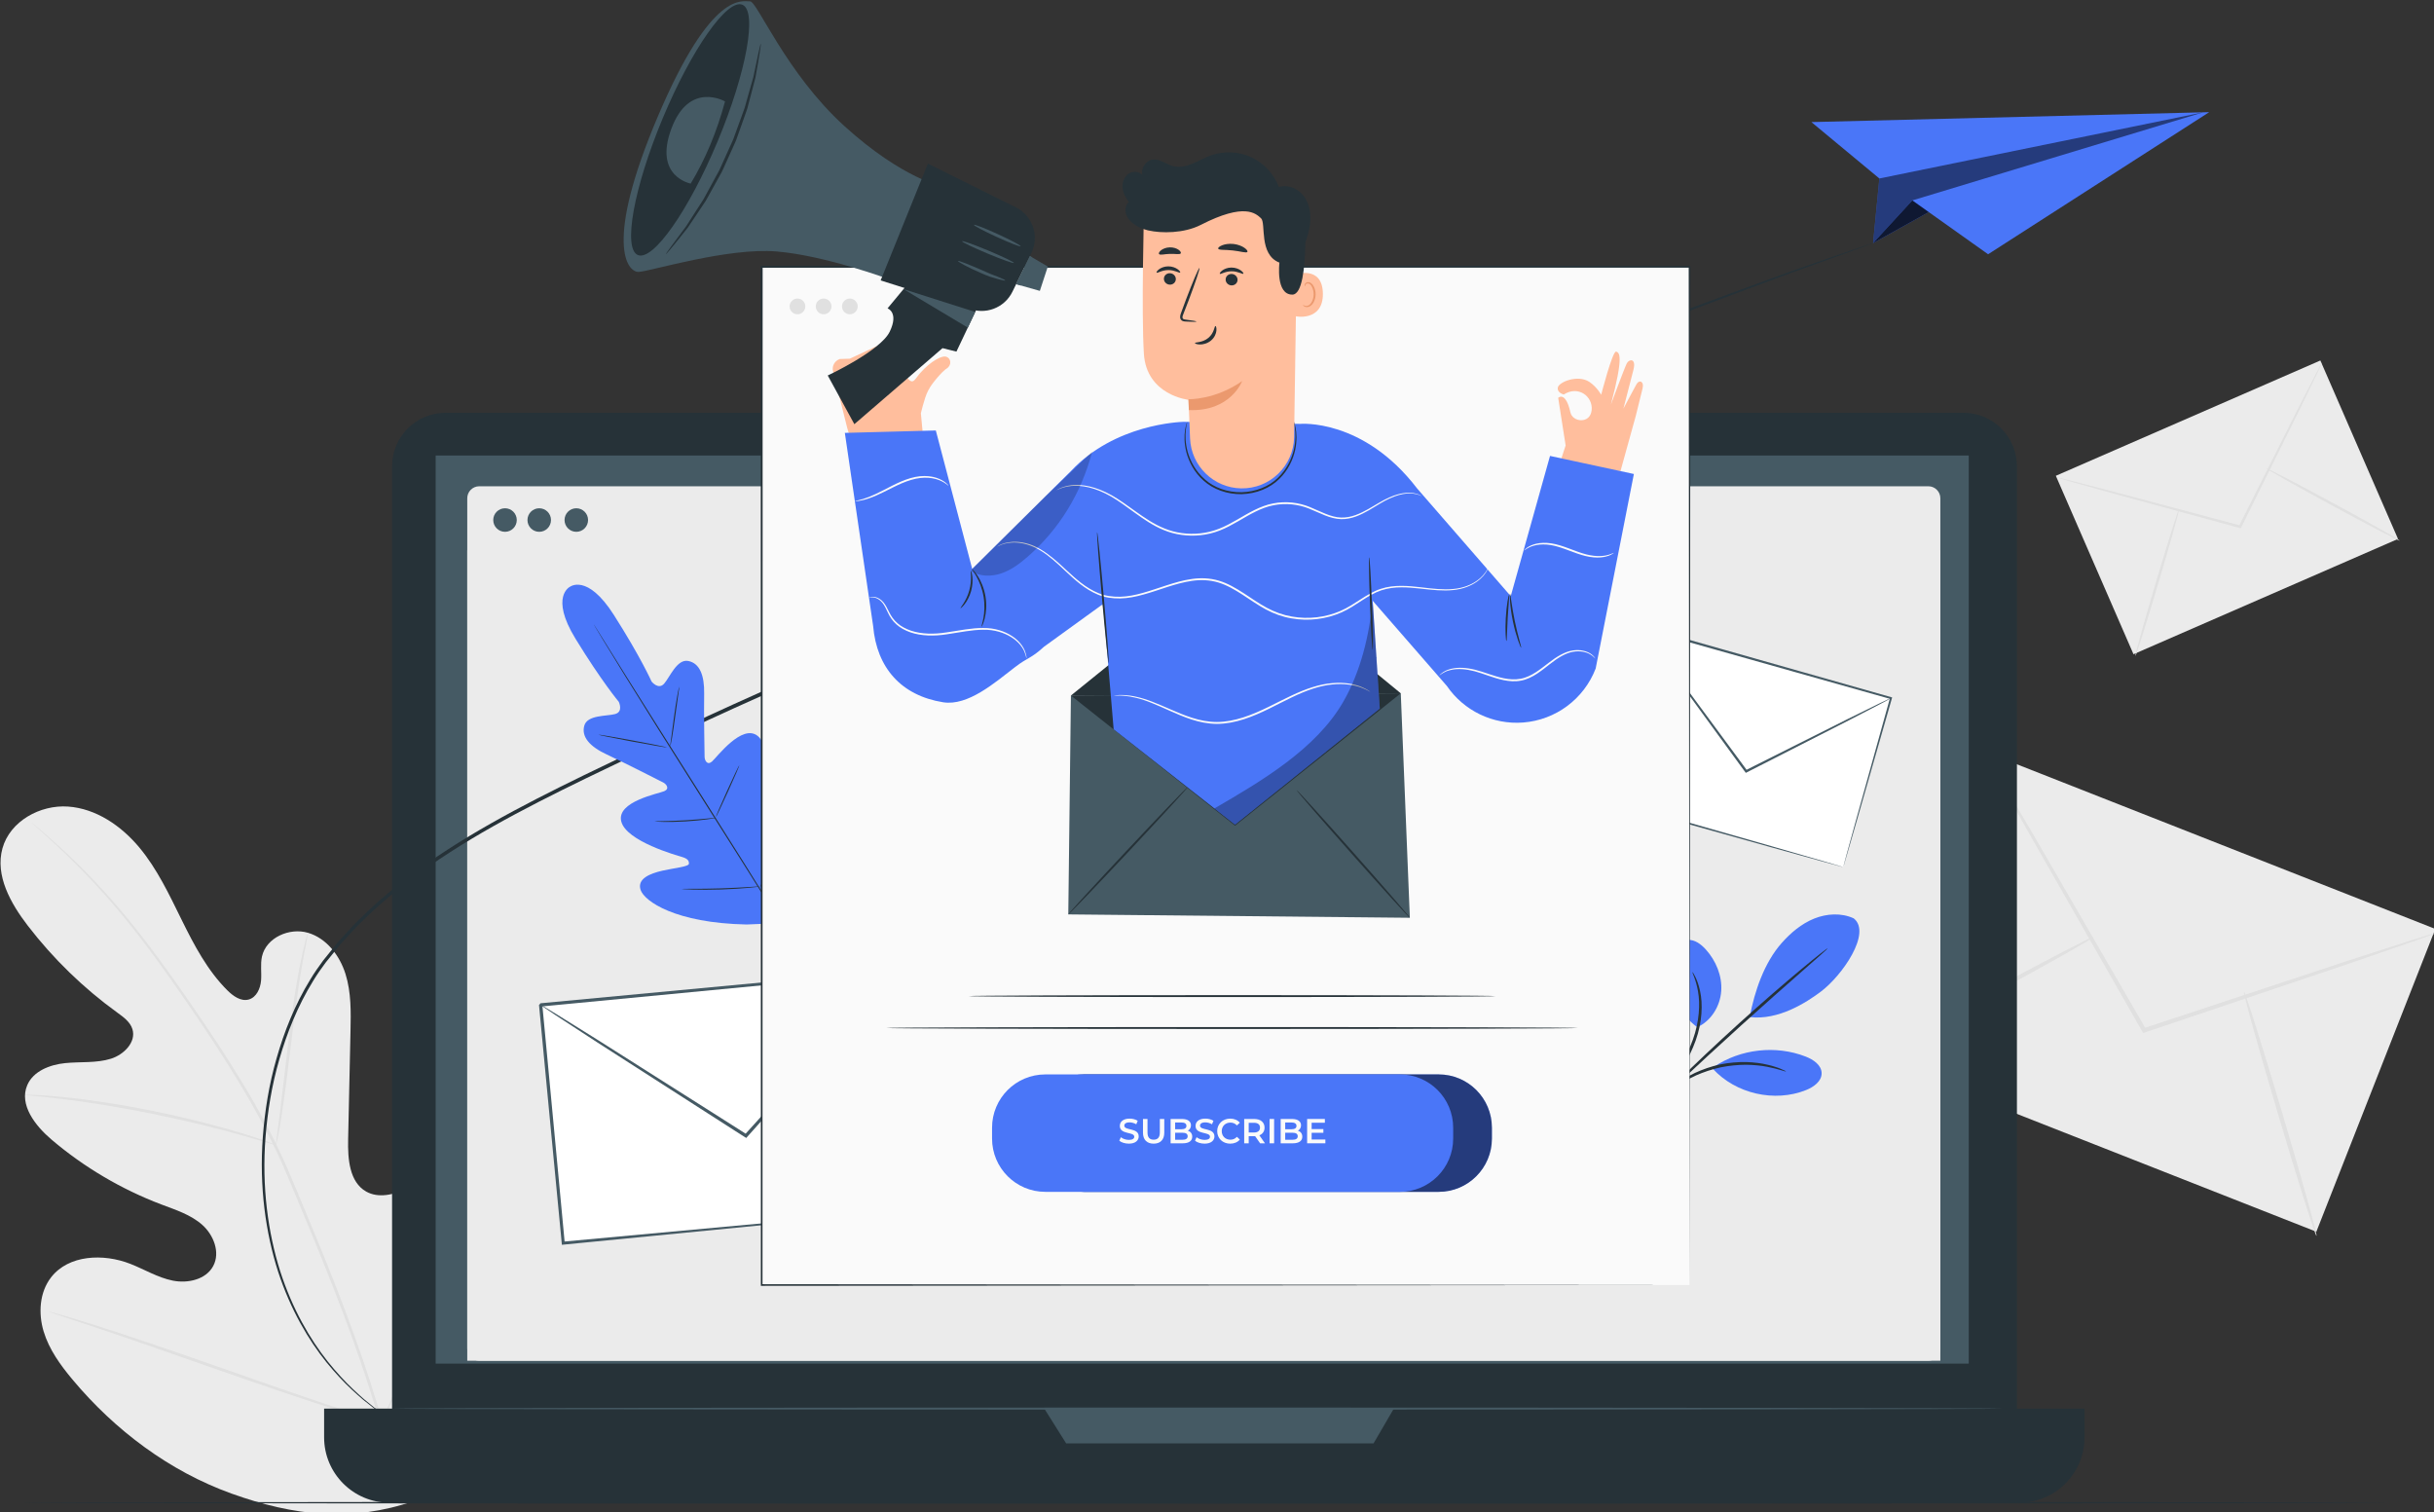 <svg xmlns="http://www.w3.org/2000/svg" width="544" height="338" viewBox="0 0 544 338" fill="none"><rect x="0" y="0" width="544" height="338" fill="#333333" stroke="none"/><g clip-path="url(#clip0_2358_14283)"><path d="M92.466 335.488C115.317 320.223 120.896 291.342 120.407 265.299C120.325 260.95 120.879 256.377 118.846 252.534C116.812 248.69 111.971 246.012 108.003 247.784C104.714 249.253 103.23 252.986 101.355 256.063C98.859 260.157 95.183 263.521 90.887 265.642C88.063 267.037 84.584 267.862 81.841 266.314C78.079 264.189 77.712 259.006 77.807 254.682C77.983 246.63 78.159 238.576 78.335 230.523C78.43 226.202 78.513 221.79 77.215 217.667C75.917 213.546 72.972 209.69 68.826 208.477C64.682 207.264 59.497 209.557 58.553 213.773C58.16 215.529 58.495 217.361 58.346 219.153C58.196 220.944 57.318 222.917 55.585 223.393C53.832 223.872 52.1 222.62 50.811 221.337C46.363 216.905 43.386 211.239 40.61 205.606C37.832 199.973 35.142 194.21 31.119 189.389C27.096 184.569 21.485 180.713 15.226 180.268C8.965 179.824 2.229 183.545 0.551 189.598C-1.132 195.665 2.372 201.901 6.211 206.891C11.906 214.296 18.678 220.868 26.247 226.34C27.612 227.327 29.09 228.395 29.593 230.003C30.497 232.897 27.689 235.719 24.796 236.623C21.517 237.646 17.983 237.259 14.566 237.606C11.148 237.952 7.428 239.382 6.087 242.547C4.228 246.939 7.896 251.623 11.528 254.711C18.803 260.893 27.145 265.816 36.071 269.198C39.271 270.411 42.641 271.481 45.202 273.753C47.763 276.027 49.269 279.933 47.655 282.953C46.038 285.977 41.998 286.891 38.636 286.223C35.275 285.556 32.285 283.703 29.091 282.457C23.113 280.126 15.342 280.42 11.411 285.494C8.827 288.829 8.532 293.525 9.749 297.565C10.966 301.606 13.508 305.108 16.215 308.344C25.678 319.656 37.876 328.831 51.749 333.816C65.623 338.801 78.526 340.287 92.466 335.488Z" fill="#EBEBEB"></path><path d="M85.85 319.087C82.172 305.897 76.928 291.769 70.933 277.173C69.419 273.531 67.924 269.932 66.451 266.384C64.973 262.845 63.508 259.339 61.86 255.995C58.593 249.293 54.936 243.096 51.278 237.318C47.62 231.538 43.936 226.184 40.455 221.2C36.962 216.224 33.619 211.646 30.391 207.6C23.959 199.485 18.002 193.557 13.745 189.649C11.619 187.687 9.922 186.218 8.758 185.235C8.192 184.763 7.751 184.395 7.43 184.126C7.128 183.879 6.963 183.766 6.963 183.766C6.963 183.766 7.099 183.913 7.386 184.177C7.697 184.456 8.125 184.841 8.674 185.334C9.807 186.349 11.477 187.847 13.573 189.834C17.771 193.796 23.662 199.756 30.03 207.887C33.227 211.94 36.542 216.526 40.012 221.51C43.471 226.504 47.134 231.863 50.77 237.641C54.408 243.414 58.043 249.6 61.286 256.275C62.922 259.606 64.375 263.088 65.853 266.635C67.326 270.182 68.819 273.779 70.33 277.421C76.322 292.006 81.572 306.101 85.272 319.251" fill="#E0E0E0"></path><path d="M61.697 255.925C61.742 255.934 61.892 255.277 62.125 254.083C62.364 252.891 62.657 251.156 62.991 249.009C63.664 244.714 64.397 238.753 65.189 232.177C65.981 225.598 66.817 219.663 67.581 215.394C67.955 213.257 68.281 211.531 68.523 210.342C68.758 209.153 68.869 208.488 68.824 208.477C68.781 208.466 68.588 209.111 68.276 210.286C67.957 211.46 67.562 213.176 67.128 215.308C66.245 219.568 65.335 225.514 64.542 232.099C63.766 238.618 63.063 244.518 62.536 248.946C62.269 251.007 62.046 252.721 61.874 254.045C61.718 255.248 61.653 255.918 61.697 255.925Z" fill="#E0E0E0"></path><path d="M5.608 244.703C5.608 244.726 5.807 244.76 6.186 244.806C6.643 244.852 7.19 244.907 7.849 244.973C9.293 245.111 11.38 245.307 13.952 245.635C19.097 246.247 26.177 247.35 33.929 248.912C41.682 250.49 48.634 252.22 53.624 253.623C56.124 254.308 58.132 254.918 59.522 255.333C60.156 255.52 60.685 255.676 61.125 255.805C61.494 255.906 61.691 255.948 61.699 255.927C61.706 255.906 61.523 255.822 61.167 255.68C60.738 255.52 60.222 255.324 59.601 255.093C58.235 254.602 56.243 253.923 53.754 253.18C48.786 251.661 41.83 249.854 34.059 248.273C26.288 246.707 19.177 245.673 14.003 245.177C11.419 244.908 9.32 244.781 7.868 244.72C7.205 244.702 6.655 244.687 6.195 244.674C5.812 244.672 5.609 244.68 5.608 244.703Z" fill="#E0E0E0"></path><path d="M85.241 318.035C85.262 318.045 85.392 317.811 85.623 317.358C85.878 316.837 86.203 316.174 86.605 315.357C87.451 313.617 88.614 311.068 90.012 307.903C92.812 301.574 96.41 292.715 100.257 282.888C104.106 273.058 107.633 264.182 110.321 257.813C111.653 254.691 112.743 252.138 113.535 250.282C113.891 249.444 114.178 248.765 114.404 248.232C114.597 247.76 114.688 247.507 114.667 247.498C114.647 247.489 114.515 247.722 114.285 248.177C114.03 248.697 113.705 249.36 113.304 250.178C112.457 251.918 111.296 254.466 109.899 257.632C107.098 263.961 103.499 272.819 99.651 282.651C95.804 292.477 92.276 301.352 89.588 307.722C88.256 310.843 87.166 313.397 86.374 315.253C86.018 316.092 85.731 316.771 85.505 317.304C85.312 317.773 85.221 318.026 85.241 318.035Z" fill="#E0E0E0"></path><path d="M10.862 293.123C10.857 293.144 11.112 293.247 11.603 293.423C12.164 293.614 12.882 293.858 13.768 294.16C15.729 294.814 18.433 295.716 21.741 296.819C28.469 299.071 37.725 302.298 47.942 305.887C58.164 309.476 67.451 312.637 74.221 314.78C77.606 315.853 80.352 316.695 82.26 317.241C83.163 317.496 83.892 317.702 84.461 317.862C84.967 317.997 85.235 318.057 85.242 318.035C85.249 318.013 84.993 317.911 84.499 317.735C83.94 317.544 83.224 317.3 82.336 316.998C80.376 316.344 77.672 315.443 74.364 314.34C67.634 312.088 58.378 308.859 48.157 305.269C37.94 301.681 28.653 298.52 21.884 296.379C18.498 295.306 15.752 294.464 13.843 293.917C12.941 293.662 12.211 293.457 11.642 293.296C11.137 293.162 10.87 293.102 10.862 293.123Z" fill="#E0E0E0"></path><path d="M443.971 168.14L417.383 235.814L517.706 275.291L544.294 207.617L443.971 168.14Z" fill="#EBEBEB"></path><path d="M544.328 208.549C544.339 208.581 543.895 208.763 543.04 209.082C542.093 209.423 540.844 209.871 539.284 210.432C535.907 211.599 531.191 213.229 525.402 215.231C513.554 219.226 497.336 224.695 479.373 230.752L478.994 230.88L478.794 230.532C478.641 230.267 478.475 229.979 478.31 229.691C468.788 213.028 460.172 197.949 453.872 186.924C450.826 181.497 448.342 177.075 446.565 173.908C445.757 172.427 445.111 171.243 444.621 170.345C444.186 169.525 443.972 169.086 444.001 169.069C444.03 169.052 444.302 169.458 444.792 170.246C445.322 171.121 446.021 172.276 446.895 173.718C448.738 176.847 451.313 181.217 454.472 186.579C460.835 197.567 469.54 212.596 479.158 229.203C479.324 229.491 479.49 229.779 479.641 230.044L479.063 229.824C497.062 223.874 513.312 218.503 525.183 214.58C531.014 212.701 535.763 211.171 539.164 210.075C540.749 209.586 542.017 209.194 542.977 208.898C543.854 208.637 544.317 208.517 544.328 208.549Z" fill="#E0E0E0"></path><path d="M417.411 236.745C417.282 236.506 428.472 230.199 442.401 222.656C456.334 215.112 467.73 209.191 467.858 209.429C467.986 209.666 456.799 215.974 442.866 223.518C428.938 231.059 417.54 236.982 417.411 236.745Z" fill="#E0E0E0"></path><path d="M501.539 221.705C501.799 221.628 505.634 233.771 510.107 248.824C514.582 263.882 517.997 276.147 517.738 276.224C517.479 276.302 513.643 264.161 509.169 249.103C504.697 234.05 501.28 221.783 501.539 221.705Z" fill="#E0E0E0"></path><path d="M518.602 80.57L459.48 106.34L476.836 146.221L535.958 120.451L518.602 80.57Z" fill="#EBEBEB"></path><path d="M519.011 80.969C519.03 80.978 518.919 81.243 518.692 81.74C518.435 82.285 518.097 83.003 517.674 83.901C516.739 85.825 515.433 88.511 513.83 91.808C510.507 98.513 505.958 107.691 500.921 117.857L500.815 118.072L500.583 118.009C500.407 117.962 500.215 117.91 500.023 117.858C488.953 114.84 478.936 112.11 471.611 110.113C468.029 109.107 465.109 108.287 463.019 107.701C462.052 107.417 461.277 107.189 460.69 107.017C460.16 106.854 459.884 106.759 459.889 106.74C459.894 106.72 460.18 106.777 460.721 106.904C461.315 107.049 462.098 107.241 463.077 107.482C465.18 108.024 468.115 108.783 471.718 109.714C479.054 111.667 489.087 114.34 500.174 117.293C500.366 117.345 500.558 117.397 500.734 117.444L500.396 117.596C505.495 107.46 510.098 98.31 513.461 91.625C515.133 88.362 516.495 85.704 517.47 83.801C517.934 82.924 518.305 82.222 518.586 81.689C518.848 81.208 518.993 80.96 519.011 80.969Z" fill="#E0E0E0"></path><path d="M477.246 146.621C477.091 146.575 479.158 139.17 481.862 130.084C484.567 120.995 486.884 113.667 487.04 113.713C487.195 113.759 485.128 121.162 482.423 130.252C479.72 139.338 477.401 146.668 477.246 146.621Z" fill="#E0E0E0"></path><path d="M506.473 104.647C506.55 104.505 513.305 108.017 521.559 112.49C529.815 116.965 536.444 120.707 536.367 120.849C536.29 120.992 529.537 117.48 521.28 113.006C513.027 108.532 506.396 104.789 506.473 104.647Z" fill="#E0E0E0"></path><path d="M534.102 335.856C534.102 335.974 415.477 336.07 269.179 336.07C122.831 336.07 4.231 335.974 4.231 335.856C4.231 335.739 122.831 335.643 269.179 335.643C415.477 335.642 534.102 335.738 534.102 335.856Z" fill="#263238"></path><path d="M438.831 332.601H99.58C92.978 332.601 87.627 327.246 87.627 320.639V104.222C87.627 97.615 92.978 92.26 99.58 92.26H438.832C445.433 92.26 450.784 97.615 450.784 104.222V320.639C450.784 327.246 445.433 332.601 438.831 332.601Z" fill="#263238"></path><path d="M451.29 335.856H87.043C78.978 335.856 72.439 329.313 72.439 321.24V314.826H465.893V321.24C465.893 329.312 459.355 335.856 451.29 335.856Z" fill="#263238"></path><path d="M440.021 101.809H97.375V304.774H440.021V101.809Z" fill="#455A64"></path><path d="M233.404 314.826L238.286 322.598H306.989L311.522 314.826H233.404Z" fill="#455A64"></path><path d="M430.983 304.125H107.118C105.635 304.125 104.433 302.921 104.433 301.437V111.367C104.433 109.883 105.635 108.68 107.118 108.68H430.984C432.466 108.68 433.669 109.883 433.669 111.367V301.436C433.668 302.921 432.466 304.125 430.983 304.125Z" fill="#EBEBEB"></path><path d="M433.668 123H104.433V304.125H433.668V123Z" fill="#EBEBEB"></path><path d="M131.435 116.229C131.435 117.682 130.257 118.861 128.805 118.861C127.352 118.861 126.176 117.682 126.176 116.229C126.176 114.775 127.352 113.598 128.805 113.598C130.257 113.598 131.435 114.775 131.435 116.229Z" fill="#455A64"></path><path d="M115.5 116.229C115.5 117.682 114.323 118.861 112.87 118.861C111.419 118.861 110.241 117.682 110.241 116.229C110.241 114.775 111.419 113.598 112.87 113.598C114.323 113.598 115.5 114.775 115.5 116.229Z" fill="#455A64"></path><path d="M123.148 116.229C123.148 117.682 121.972 118.861 120.518 118.861C119.066 118.861 117.889 117.682 117.889 116.229C117.889 114.775 119.066 113.598 120.518 113.598C121.972 113.598 123.148 114.775 123.148 116.229Z" fill="#455A64"></path><path d="M447.663 314.826C447.663 314.956 367.059 315.061 267.652 315.061C168.211 315.061 87.625 314.956 87.625 314.826C87.625 314.696 168.211 314.59 267.652 314.59C367.059 314.59 447.663 314.695 447.663 314.826Z" fill="#455A64"></path><path d="M87.551 317.473C87.547 317.48 87.453 317.423 87.273 317.306C87.088 317.182 86.821 317.005 86.47 316.772C86.116 316.531 85.678 316.234 85.157 315.88C84.636 315.522 84.019 315.125 83.379 314.592C82.725 314.076 81.995 313.499 81.19 312.862C80.391 312.217 79.587 311.43 78.677 310.621C76.89 308.969 74.961 306.917 72.959 304.466C68.998 299.546 64.953 292.785 62.155 284.217C59.411 275.659 57.898 265.329 58.75 254.02C59.184 248.377 60.093 242.479 61.814 236.533C63.507 230.591 65.9 224.548 69.392 218.849C70.252 217.418 71.223 216.038 72.23 214.67C73.293 213.351 74.365 212.02 75.446 210.68C76.589 209.393 77.779 208.13 78.957 206.84C80.164 205.576 81.469 204.39 82.735 203.147C87.94 198.323 93.796 193.926 100.073 189.868C112.64 181.732 126.847 174.999 141.471 167.986C156.05 160.839 171.414 153.984 187.168 147.052C250.261 119.398 308.004 95.84 350.067 79.483C371.085 71.267 388.243 65.006 400.108 60.713C406.052 58.597 410.692 57.02 413.83 55.932C415.398 55.398 416.595 54.991 417.407 54.714C417.807 54.583 418.111 54.483 418.322 54.414C418.527 54.349 418.633 54.32 418.635 54.327C418.638 54.334 418.538 54.377 418.337 54.456C418.129 54.535 417.829 54.648 417.436 54.797C416.63 55.092 415.443 55.526 413.887 56.094C410.757 57.224 406.151 58.886 400.222 61.026C388.393 65.414 371.273 71.76 350.287 80.046C308.29 96.543 250.591 120.188 187.512 147.834C171.756 154.768 156.413 161.606 141.833 168.741C127.199 175.745 113.019 182.45 100.5 190.529C94.246 194.558 88.421 198.92 83.246 203.698C81.988 204.929 80.69 206.103 79.49 207.354C78.319 208.632 77.135 209.883 75.999 211.156C74.925 212.483 73.86 213.8 72.803 215.106C71.806 216.452 70.848 217.809 69.995 219.221C66.533 224.841 64.143 230.825 62.447 236.715C60.723 242.609 59.802 248.463 59.352 254.065C58.466 265.294 59.928 275.558 62.608 284.072C65.345 292.595 69.319 299.334 73.218 304.26C75.19 306.712 77.09 308.772 78.851 310.437C79.748 311.252 80.54 312.046 81.327 312.7C82.121 313.346 82.839 313.932 83.483 314.456C84.113 314.998 84.72 315.405 85.231 315.774C85.742 316.141 86.171 316.45 86.519 316.7C86.858 316.948 87.117 317.138 87.296 317.27C87.469 317.398 87.554 317.467 87.551 317.473Z" fill="#263238"></path><path d="M404.846 27.284L420.038 39.89L418.636 54.328L431.082 47.402L444.34 56.827L493.759 25.066L404.846 27.284Z" fill="#4A76F8"></path><g opacity="0.5"><path d="M420.039 39.891L492.42 25.1L427.409 44.791L418.637 54.328L420.039 39.891Z" fill="black"></path></g><g opacity="0.8"><path d="M427.409 44.791L431.083 47.402L418.637 54.328L427.409 44.791Z" fill="black"></path></g><path d="M199.756 217.116L120.821 224.594L125.876 277.839L204.811 270.362L199.756 217.116Z" fill="white"></path><path d="M204.821 270.349C204.821 270.349 204.766 270.004 204.695 269.363C204.624 268.693 204.524 267.753 204.394 266.539C204.14 264.042 203.771 260.428 203.302 255.814C202.387 246.552 201.076 233.285 199.48 217.129L199.801 217.395C178.01 219.484 150.589 222.113 120.878 224.962C120.8 225.048 121.5 224.204 121.204 224.569L121.206 224.582L121.208 224.61L121.213 224.666L121.224 224.777L121.245 225L121.287 225.444L121.371 226.332L121.539 228.103C121.65 229.282 121.761 230.457 121.873 231.627C122.094 233.969 122.314 236.295 122.533 238.602C122.968 243.218 123.397 247.76 123.817 252.217C124.654 261.129 125.458 269.697 126.22 277.811L125.853 277.508C149.059 275.373 168.75 273.561 182.676 272.28C189.629 271.658 195.142 271.166 198.951 270.826C200.824 270.666 202.277 270.542 203.296 270.454C203.772 270.418 204.142 270.389 204.425 270.367C204.679 270.349 204.813 270.343 204.821 270.349C204.828 270.354 204.708 270.372 204.467 270.402C204.194 270.433 203.838 270.473 203.38 270.525C202.379 270.63 200.95 270.779 199.11 270.972C195.321 271.353 189.841 271.904 182.927 272.599C168.955 273.967 149.198 275.901 125.916 278.179L125.581 278.212L125.549 277.875C124.773 269.763 123.953 261.196 123.1 252.286C122.676 247.829 122.244 243.287 121.804 238.672C121.585 236.365 121.363 234.039 121.141 231.698C121.03 230.527 120.919 229.352 120.806 228.174L120.638 226.402L120.553 225.515L120.512 225.07L120.49 224.848L120.48 224.737L120.474 224.681L120.471 224.653L120.471 224.639C120.173 224.992 120.873 224.141 120.808 224.229C150.524 221.436 177.951 218.858 199.744 216.809L200.039 216.781L200.066 217.074C201.541 233.319 202.752 246.657 203.597 255.971C204 260.563 204.315 264.159 204.533 266.644C204.633 267.837 204.709 268.761 204.763 269.42C204.813 270.042 204.821 270.349 204.821 270.349Z" fill="#455A64"></path><path d="M199.774 217.1C199.792 217.117 199.581 217.387 199.162 217.888C198.691 218.436 198.073 219.157 197.302 220.057C195.608 221.982 193.246 224.667 190.341 227.968C184.353 234.67 176.141 243.861 166.989 254.103L166.782 254.335L166.518 254.167C165.852 253.742 165.136 253.286 164.416 252.827C152.378 245.099 141.484 238.105 133.518 232.991C129.634 230.456 126.468 228.389 124.2 226.909C123.156 226.209 122.321 225.649 121.687 225.224C121.116 224.832 120.823 224.615 120.837 224.594C120.851 224.572 121.171 224.746 121.766 225.098C122.419 225.494 123.279 226.015 124.354 226.666C126.653 228.098 129.862 230.098 133.798 232.551C141.794 237.618 152.728 244.548 164.811 252.204C165.531 252.663 166.247 253.121 166.913 253.545L166.442 253.609C175.66 243.427 183.931 234.289 189.962 227.626C192.938 224.388 195.359 221.756 197.094 219.869C197.906 219.006 198.557 218.317 199.053 217.79C199.508 217.322 199.755 217.084 199.774 217.1Z" fill="#455A64"></path><path d="M366.653 140.192L355.986 177.959L411.974 193.797L422.64 156.03L366.653 140.192Z" fill="white"></path><path d="M411.966 193.792C411.966 193.792 412.02 193.542 412.141 193.085C412.27 192.608 412.451 191.938 412.684 191.073C413.173 189.298 413.879 186.727 414.781 183.446C416.611 176.866 419.231 167.443 422.423 155.966L422.573 156.233C407.112 151.875 387.657 146.391 366.575 140.45C366.499 140.488 367.201 140.097 366.903 140.267L366.9 140.277L366.895 140.297L366.883 140.336L366.861 140.415L366.817 140.573L366.727 140.888L366.549 141.518L366.195 142.775C365.958 143.61 365.723 144.444 365.488 145.274C365.019 146.935 364.553 148.584 364.09 150.221C363.164 153.493 362.253 156.715 361.358 159.876C359.568 166.195 357.846 172.27 356.216 178.023L356.046 177.717C372.487 182.42 386.437 186.41 396.304 189.232C401.226 190.654 405.127 191.781 407.824 192.559C409.147 192.947 410.174 193.248 410.894 193.459C411.23 193.56 411.491 193.639 411.689 193.699C411.869 193.754 411.962 193.785 411.966 193.792C411.969 193.798 411.883 193.779 411.71 193.735C411.515 193.684 411.261 193.616 410.933 193.53C410.22 193.335 409.205 193.059 407.894 192.702C405.202 191.956 401.306 190.878 396.393 189.517C386.472 186.741 372.444 182.818 355.912 178.194L355.674 178.127L355.741 177.888C357.361 172.133 359.072 166.054 360.851 159.732C361.742 156.57 362.652 153.348 363.574 150.075C364.036 148.438 364.501 146.788 364.97 145.127C365.204 144.297 365.44 143.463 365.675 142.627L366.03 141.37L366.208 140.74L366.296 140.425L366.341 140.267L366.363 140.189L366.374 140.149L366.379 140.129L366.382 140.12C366.085 140.282 366.79 139.886 366.721 139.929C387.791 145.91 407.237 151.43 422.689 155.817L422.898 155.876L422.839 156.083C419.54 167.588 416.832 177.035 414.941 183.631C413.999 186.879 413.261 189.423 412.751 191.181C412.502 192.023 412.309 192.675 412.172 193.141C412.041 193.58 411.966 193.792 411.966 193.792Z" fill="#455A64"></path><path d="M422.632 156.024C422.64 156.041 422.424 156.17 422.005 156.401C421.537 156.651 420.924 156.979 420.157 157.39C418.488 158.257 416.16 159.467 413.298 160.954C407.424 163.949 399.369 168.055 390.392 172.631L390.189 172.735L390.053 172.55C389.71 172.083 389.341 171.58 388.97 171.075C382.784 162.591 377.186 154.914 373.092 149.3C371.107 146.534 369.489 144.279 368.331 142.665C367.802 141.908 367.379 141.304 367.058 140.844C366.772 140.424 366.629 140.199 366.644 140.188C366.658 140.176 366.831 140.381 367.146 140.78C367.487 141.224 367.938 141.809 368.5 142.541C369.693 144.13 371.358 146.351 373.4 149.074C377.526 154.664 383.169 162.308 389.405 170.756C389.776 171.261 390.145 171.763 390.488 172.231L390.149 172.15C399.155 167.632 407.236 163.578 413.129 160.621C416.023 159.197 418.377 158.039 420.065 157.209C420.85 156.835 421.478 156.535 421.957 156.307C422.391 156.106 422.624 156.009 422.632 156.024Z" fill="#455A64"></path><path d="M127.35 131.176C127.35 131.176 131.21 128.048 137.193 137.434C143.175 146.82 145.631 152.33 145.631 152.33C145.631 152.33 147.16 154.27 148.449 152.78C149.738 151.29 151.312 147.266 153.792 147.723C156.365 148.197 157.459 150.913 157.38 155.067C157.299 159.221 157.458 168.33 157.476 169.153C157.493 169.962 158.066 171.099 159.107 170.225C160.147 169.351 165.87 161.582 169.39 164.52C172.911 167.459 170.787 178.995 170.579 180.261C170.372 181.526 170.664 182.03 171.279 182.278C171.894 182.527 173.571 179.734 175.289 177.592C177.007 175.45 179.373 173.266 181.263 175.131C183.153 176.996 184.509 185.367 177.822 199.824L174.285 206.319L166.867 206.624C150.952 206.308 144.026 201.422 143.179 198.905C142.33 196.388 145.328 195.215 148.006 194.608C150.683 194.001 153.926 193.715 153.972 193.052C154.018 192.39 153.694 191.907 152.465 191.54C151.237 191.173 139.945 188.03 138.848 183.575C137.751 179.121 147.235 177.375 148.476 176.822C149.717 176.268 148.946 175.254 148.227 174.885C147.495 174.508 139.383 170.376 135.617 168.629C131.849 166.881 129.889 164.707 130.591 162.185C131.267 159.753 135.571 160.1 137.473 159.593C139.376 159.085 138.303 156.86 138.303 156.86C138.303 156.86 134.429 152.237 128.618 142.744C122.807 133.25 127.432 131.116 127.432 131.116" fill="#4A76F8"></path><path d="M132.723 139.574C132.723 139.574 132.756 139.646 132.833 139.78C132.917 139.922 133.032 140.118 133.181 140.37C133.496 140.896 133.952 141.654 134.536 142.627C135.715 144.585 137.443 147.406 139.591 150.884C143.885 157.84 149.898 167.399 156.574 177.934C163.252 188.472 169.289 198.017 173.62 204.948C175.778 208.41 177.527 211.213 178.742 213.162C179.344 214.124 179.812 214.873 180.137 215.394C180.295 215.64 180.417 215.832 180.506 215.971C180.59 216.1 180.639 216.163 180.639 216.163C180.639 216.163 180.605 216.092 180.528 215.958C180.444 215.816 180.329 215.621 180.181 215.368C179.865 214.843 179.409 214.084 178.826 213.112C177.647 211.153 175.92 208.333 173.771 204.856C169.478 197.899 163.464 188.339 156.786 177.801C150.111 167.266 144.075 157.723 139.742 150.792C137.584 147.33 135.836 144.527 134.62 142.577C134.018 141.616 133.55 140.865 133.224 140.345C133.066 140.099 132.944 139.907 132.856 139.768C132.771 139.637 132.723 139.574 132.723 139.574Z" fill="#263238"></path><path d="M151.817 153.441C151.8 153.438 151.75 153.622 151.676 153.958C151.599 154.293 151.504 154.782 151.392 155.386C151.17 156.596 150.908 158.273 150.655 160.131C150.413 161.959 150.195 163.611 150.025 164.887C149.948 165.453 149.881 165.933 149.827 166.327C149.779 166.667 149.761 166.857 149.778 166.86C149.795 166.864 149.845 166.681 149.923 166.345C149.998 166.009 150.094 165.52 150.2 164.914C150.409 163.702 150.648 162.021 150.903 160.164C151.158 158.34 151.388 156.689 151.567 155.414C151.647 154.849 151.716 154.368 151.772 153.974C151.817 153.634 151.834 153.445 151.817 153.441Z" fill="#263238"></path><path d="M149.116 167.057C149.128 166.989 145.696 166.294 141.449 165.505C137.201 164.717 133.749 164.133 133.736 164.201C133.724 164.269 137.156 164.963 141.403 165.752C145.65 166.541 149.102 167.125 149.116 167.057Z" fill="#263238"></path><path d="M160.099 182.774C160.096 182.757 159.902 182.766 159.553 182.798C159.151 182.837 158.658 182.886 158.077 182.943C156.83 183.064 155.109 183.226 153.204 183.336C151.298 183.45 149.569 183.495 148.317 183.518C147.732 183.53 147.238 183.54 146.834 183.549C146.484 183.558 146.289 183.572 146.289 183.589C146.288 183.606 146.482 183.626 146.832 183.646C147.183 183.667 147.69 183.687 148.317 183.696C149.57 183.718 151.306 183.701 153.218 183.586C155.129 183.476 156.853 183.286 158.097 183.119C158.718 183.033 159.221 182.957 159.566 182.895C159.911 182.833 160.101 182.791 160.099 182.774Z" fill="#263238"></path><path d="M165.25 170.998C165.235 170.991 165.145 171.148 164.998 171.437C164.851 171.726 164.645 172.147 164.396 172.67C163.898 173.716 163.224 175.168 162.496 176.779C161.766 178.39 161.119 179.853 160.662 180.918C160.433 181.45 160.252 181.883 160.133 182.184C160.013 182.486 159.954 182.656 159.969 182.663C159.985 182.671 160.073 182.514 160.221 182.225C160.368 181.936 160.574 181.514 160.823 180.991C161.321 179.945 161.995 178.493 162.724 176.882C163.453 175.272 164.1 173.808 164.558 172.743C164.787 172.211 164.967 171.778 165.087 171.477C165.208 171.176 165.267 171.005 165.25 170.998Z" fill="#263238"></path><path d="M176.707 183.641C176.691 183.633 176.58 183.835 176.391 184.205C176.186 184.622 175.925 185.151 175.614 185.783C174.968 187.12 174.092 188.975 173.138 191.03C172.183 193.085 171.332 194.952 170.727 196.308C170.445 196.954 170.208 197.494 170.022 197.92C169.86 198.303 169.779 198.518 169.795 198.526C169.81 198.533 169.922 198.332 170.111 197.961C170.316 197.544 170.576 197.015 170.888 196.383C171.534 195.046 172.411 193.191 173.365 191.136C174.319 189.081 175.17 187.215 175.775 185.858C176.057 185.213 176.293 184.672 176.48 184.246C176.641 183.863 176.723 183.648 176.707 183.641Z" fill="#263238"></path><path d="M169.862 198.123C169.86 198.106 169.614 198.112 169.17 198.136C168.679 198.167 168.048 198.206 167.292 198.253C165.706 198.351 163.516 198.479 161.093 198.554C158.671 198.632 156.476 198.645 154.888 198.645C154.129 198.646 153.498 198.648 153.005 198.648C152.561 198.651 152.314 198.661 152.314 198.678C152.314 198.695 152.559 198.718 153.003 198.745C153.447 198.772 154.09 198.801 154.885 198.822C156.475 198.867 158.674 198.881 161.102 198.803C163.528 198.728 165.721 198.572 167.306 198.429C168.097 198.355 168.737 198.288 169.179 198.232C169.619 198.179 169.863 198.14 169.862 198.123Z" fill="#263238"></path><path d="M414.299 205.249C411.54 203.98 408.256 204.173 405.443 205.314C402.629 206.456 400.243 208.471 398.225 210.741C394.32 215.131 392.145 221.538 391.055 227.314C397.529 228.113 403.856 223.958 406.934 221.649C411.798 217.999 418.374 208.446 414.299 205.249Z" fill="#4A76F8"></path><path d="M379.347 229.581C382.438 228.184 384.46 224.881 384.695 221.495C384.931 218.11 383.521 214.725 381.248 212.206C380.197 211.042 378.803 209.983 377.237 210.063C375.773 210.138 374.502 211.24 373.89 212.573C373.278 213.906 373.228 215.432 373.372 216.892C373.863 221.899 375.258 226.654 379.347 229.581Z" fill="#4A76F8"></path><path d="M370.844 245.924C370.881 245.95 371.171 245.619 371.661 244.997C372.151 244.374 372.842 243.459 373.661 242.302C375.282 239.989 377.495 236.686 378.983 232.564C380.468 228.435 380.596 224.33 379.971 221.531C379.673 220.126 379.26 219.033 378.901 218.321C378.546 217.605 378.292 217.242 378.26 217.26C378.137 217.314 379.052 218.852 379.514 221.617C380.005 224.359 379.809 228.321 378.364 232.344C376.914 236.368 374.795 239.672 373.277 242.043C371.735 244.407 370.764 245.867 370.844 245.924Z" fill="#263238"></path><path d="M408.46 211.959C408.431 211.924 407.849 212.356 406.822 213.167C405.793 213.977 404.324 215.174 402.525 216.672C398.927 219.667 394.025 223.886 388.726 228.677C383.427 233.472 378.739 237.93 375.399 241.21C373.729 242.85 372.392 244.192 371.483 245.135C370.573 246.077 370.085 246.612 370.117 246.645C370.149 246.678 370.697 246.204 371.662 245.319C372.705 244.35 374.072 243.079 375.721 241.547C379.14 238.354 383.874 233.956 389.168 229.166C394.461 224.379 399.31 220.109 402.828 217.026C404.517 215.538 405.917 214.304 406.986 213.363C407.962 212.492 408.489 211.993 408.46 211.959Z" fill="#263238"></path><path d="M383.072 238.439C388.993 234.429 396.907 233.543 403.568 236.145C405.264 236.807 407.104 238.024 407.134 239.845C407.164 241.67 405.353 242.95 403.66 243.628C396.614 246.451 387.918 244.459 382.801 238.852" fill="#4A76F8"></path><path d="M399.169 239.458C399.186 239.416 398.81 239.232 398.11 238.933C397.762 238.777 397.329 238.603 396.808 238.455C396.29 238.3 395.707 238.089 395.035 237.964C393.709 237.638 392.088 237.428 390.28 237.366C388.473 237.341 386.48 237.487 384.432 237.906C382.389 238.351 380.507 239.024 378.863 239.778C377.235 240.566 375.837 241.413 374.756 242.248C374.191 242.633 373.743 243.062 373.332 243.414C372.915 243.76 372.589 244.094 372.334 244.377C371.814 244.934 371.544 245.254 371.577 245.286C371.668 245.377 372.82 244.15 375.026 242.627C376.121 241.856 377.513 241.07 379.116 240.33C380.735 239.625 382.575 238.987 384.568 238.553C386.565 238.144 388.505 237.985 390.271 237.975C392.036 238.004 393.626 238.16 394.939 238.423C397.572 238.921 399.122 239.578 399.169 239.458Z" fill="#263238"></path><path d="M377.617 59.631H170.238V287.201H377.617V59.631Z" fill="#FAFAFA"></path><path d="M377.616 287.203C377.614 285.584 377.54 195.628 377.428 59.632L377.615 59.819C316.805 59.827 245.778 59.836 170.258 59.846H170.238L170.451 59.632C170.439 143.371 170.429 221.576 170.419 287.203L170.237 287.021C294.945 287.13 376.078 287.201 377.616 287.203C376.079 287.205 294.945 287.275 170.238 287.385H170.055V287.203C170.046 221.576 170.036 143.371 170.023 59.632V59.418H170.237H170.257C245.778 59.428 316.805 59.436 377.614 59.444H377.802V59.632C377.691 195.628 377.617 285.585 377.616 287.203Z" fill="#263238"></path><path d="M321.539 266.379H242.281C235.707 266.379 230.379 261.046 230.379 254.467V252.044C230.379 245.466 235.707 240.133 242.281 240.133H321.539C328.112 240.133 333.44 245.466 333.44 252.044V254.467C333.44 261.046 328.112 266.379 321.539 266.379Z" fill="#4A76F8"></path><g opacity="0.5"><path d="M321.539 266.379H242.281C235.707 266.379 230.379 261.046 230.379 254.467V252.044C230.379 245.466 235.707 240.133 242.281 240.133H321.539C328.112 240.133 333.44 245.466 333.44 252.044V254.467C333.44 261.046 328.112 266.379 321.539 266.379Z" fill="black"></path></g><path d="M312.884 266.379H233.626C227.053 266.379 221.725 261.046 221.725 254.467V252.044C221.725 245.466 227.053 240.133 233.626 240.133H312.884C319.458 240.133 324.786 245.466 324.786 252.044V254.467C324.786 261.046 319.458 266.379 312.884 266.379Z" fill="#4A76F8"></path><path d="M250.164 254.952L250.514 254.168C250.948 254.518 251.639 254.766 252.307 254.766C253.153 254.766 253.51 254.463 253.51 254.059C253.51 252.886 250.281 253.655 250.281 251.636C250.281 250.758 250.979 250.012 252.469 250.012C253.121 250.012 253.804 250.183 254.278 250.493L253.96 251.278C253.471 250.991 252.935 250.85 252.462 250.85C251.624 250.85 251.282 251.177 251.282 251.588C251.282 252.745 254.503 251.992 254.503 253.989C254.503 254.859 253.797 255.605 252.306 255.605C251.46 255.605 250.615 255.341 250.164 254.952Z" fill="#FAFAFA"></path><path d="M255.457 253.16V250.092H256.466V253.121C256.466 254.24 256.971 254.721 257.848 254.721C258.725 254.721 259.222 254.24 259.222 253.121V250.092H260.216V253.16C260.216 254.745 259.323 255.607 257.841 255.607C256.35 255.607 255.457 254.745 255.457 253.16Z" fill="#FAFAFA"></path><path d="M266.462 254.053C266.462 254.986 265.731 255.53 264.335 255.53H261.633V250.092H264.179C265.483 250.092 266.182 250.644 266.182 251.506C266.182 252.065 265.902 252.477 265.483 252.702C266.065 252.888 266.462 253.346 266.462 254.053ZM262.642 250.883V252.383H264.071C264.77 252.383 265.165 252.134 265.165 251.637C265.165 251.132 264.77 250.883 264.071 250.883H262.642ZM265.444 253.952C265.444 253.409 265.033 253.168 264.272 253.168H262.642V254.737H264.272C265.033 254.737 265.444 254.497 265.444 253.952Z" fill="#FAFAFA"></path><path d="M267.088 254.952L267.437 254.168C267.872 254.518 268.563 254.766 269.231 254.766C270.077 254.766 270.434 254.463 270.434 254.059C270.434 252.886 267.205 253.655 267.205 251.636C267.205 250.758 267.904 250.012 269.394 250.012C270.047 250.012 270.729 250.183 271.203 250.493L270.884 251.278C270.395 250.991 269.86 250.85 269.386 250.85C268.548 250.85 268.206 251.177 268.206 251.588C268.206 252.745 271.428 251.992 271.428 253.989C271.428 254.859 270.721 255.605 269.231 255.605C268.384 255.605 267.538 255.341 267.088 254.952Z" fill="#FAFAFA"></path><path d="M272.043 252.81C272.043 251.186 273.285 250.014 274.954 250.014C275.84 250.014 276.6 250.332 277.105 250.923L276.453 251.537C276.057 251.109 275.568 250.9 275 250.9C273.875 250.9 273.06 251.692 273.06 252.811C273.06 253.929 273.875 254.722 275 254.722C275.567 254.722 276.056 254.512 276.453 254.077L277.105 254.699C276.6 255.29 275.84 255.608 274.947 255.608C273.284 255.607 272.043 254.434 272.043 252.81Z" fill="#FAFAFA"></path><path d="M281.634 255.529L280.523 253.937C280.454 253.945 280.384 253.945 280.314 253.945H279.087V255.53H278.078V250.092H280.314C281.742 250.092 282.627 250.822 282.627 252.026C282.627 252.849 282.207 253.455 281.47 253.743L282.72 255.53H281.634V255.529ZM280.266 250.945H279.087V253.113H280.266C281.152 253.113 281.61 252.709 281.61 252.026C281.61 251.341 281.152 250.945 280.266 250.945Z" fill="#FAFAFA"></path><path d="M283.756 250.092H284.764V255.53H283.756V250.092Z" fill="#FAFAFA"></path><path d="M291.06 254.053C291.06 254.986 290.331 255.53 288.934 255.53H286.232V250.092H288.778C290.082 250.092 290.781 250.644 290.781 251.506C290.781 252.065 290.501 252.477 290.082 252.702C290.665 252.888 291.06 253.346 291.06 254.053ZM287.242 250.883V252.383H288.669C289.369 252.383 289.764 252.134 289.764 251.637C289.764 251.132 289.369 250.883 288.669 250.883H287.242ZM290.044 253.952C290.044 253.409 289.633 253.168 288.871 253.168H287.242V254.737H288.871C289.633 254.737 290.044 254.497 290.044 253.952Z" fill="#FAFAFA"></path><path d="M296.218 254.681V255.528H292.143V250.09H296.109V250.936H293.152V252.351H295.775V253.182H293.152V254.681H296.218Z" fill="#FAFAFA"></path><path d="M334.274 222.63C334.274 222.748 307.901 222.843 275.376 222.843C242.84 222.843 216.473 222.748 216.473 222.63C216.473 222.511 242.84 222.416 275.376 222.416C307.901 222.415 334.274 222.511 334.274 222.63Z" fill="#263238"></path><path d="M352.704 229.76C352.704 229.879 318.079 229.974 275.377 229.974C232.66 229.974 198.043 229.878 198.043 229.76C198.043 229.642 232.66 229.547 275.377 229.547C318.079 229.547 352.704 229.642 352.704 229.76Z" fill="#263238"></path><path d="M179.988 68.484C179.988 69.454 179.202 70.241 178.232 70.241C177.262 70.241 176.477 69.454 176.477 68.484C176.477 67.513 177.263 66.727 178.232 66.727C179.202 66.727 179.988 67.513 179.988 68.484Z" fill="#E0E0E0"></path><path d="M184.084 70.241C185.054 70.241 185.84 69.454 185.84 68.484C185.84 67.513 185.054 66.727 184.084 66.727C183.114 66.727 182.328 67.513 182.328 68.484C182.328 69.454 183.114 70.241 184.084 70.241Z" fill="#E0E0E0"></path><path d="M191.695 68.484C191.695 69.454 190.909 70.241 189.939 70.241C188.969 70.241 188.184 69.454 188.184 68.484C188.184 67.513 188.97 66.727 189.939 66.727C190.909 66.727 191.695 67.513 191.695 68.484Z" fill="#E0E0E0"></path><path d="M362.182 105.286L365.591 92.979C365.591 92.979 366.821 87.979 367.114 86.81C367.502 85.265 366.418 84.779 365.78 85.83C365.537 86.229 362.838 91.32 362.838 91.32C362.838 91.32 364.989 82.985 365.067 82.682C365.764 79.961 364.08 80.243 363.587 81.216C363.077 82.221 360.031 90.424 360.031 90.424C362.892 79.705 361.997 78.761 361.192 78.592C360.388 78.424 357.866 88.224 357.866 88.224C357.866 88.224 356.959 86.548 355.281 85.394C352.693 83.614 348.383 85.391 348.176 86.61C347.968 87.829 349.507 88.17 349.507 88.17C352.748 86.08 356.071 88.612 355.731 91.706C355.391 94.801 351.475 94.371 350.987 92.169C349.917 87.336 348.255 88.906 348.255 88.906L349.92 99.567L348.157 104.927" fill="#FFBE9D"></path><path d="M239.35 155.452L313.075 154.959L315.101 205.123L238.762 204.37L239.35 155.452Z" fill="#455A64"></path><path d="M239.35 155.453L276.796 125.164L313.075 154.96" fill="#263238"></path><path d="M238.763 204.371C238.671 204.285 244.577 197.838 251.952 189.976C259.33 182.109 265.384 175.805 265.476 175.891C265.568 175.978 259.663 182.422 252.285 190.288C244.91 198.151 238.855 204.457 238.763 204.371Z" fill="#263238"></path><path d="M315.1 205.124C315.006 205.208 309.261 198.886 302.272 191.005C295.279 183.121 289.69 176.665 289.784 176.581C289.879 176.497 295.622 182.819 302.614 190.702C309.604 198.583 315.195 205.041 315.1 205.124Z" fill="#263238"></path><path d="M313.075 154.959L276.036 184.535L239.35 155.452" fill="#263238"></path><path d="M190.088 98.916L190.333 98.909L189.344 95.608L186.187 82.993C185.887 81.848 186.524 80.669 187.67 80.244L189.943 80.167L197.728 76.523C199.199 75.978 200.825 76.903 201.009 78.407C201.293 80.726 202.868 86.955 204.546 84.773C204.585 84.722 204.627 84.68 204.666 84.63C207.023 81.383 209.958 79.632 211.166 79.681C212.344 79.729 212.779 81.157 211.99 82.011C211.874 82.157 211.735 82.293 211.546 82.396C211.467 82.439 211.374 82.515 211.29 82.568C210.375 83.303 209.288 84.61 208.488 85.645C207.726 86.633 207.147 87.753 206.773 88.929C206.357 90.237 206.048 91.385 205.815 92.357L206.42 98.796" fill="#FFBE9D"></path><path d="M210.86 41.777C210.86 41.777 201.761 40.032 188.691 28.15C175.622 16.267 169.182 0.176 167.627 0.3C166.072 0.423 159.182 -2.543 147.048 25.98C134.913 54.502 140.193 60.895 142.764 60.77C145.337 60.643 162.673 55.274 173.623 56.206C184.573 57.138 198.764 62.432 198.764 62.432L210.86 41.777Z" fill="#455A64"></path><path d="M230.502 56.58L227.584 62.537L226.277 65.205C224.484 68.865 220.142 70.481 216.396 68.881L196.826 62.674L207.381 36.568L227.034 46.344C230.806 48.22 232.356 52.793 230.502 56.58Z" fill="#263238"></path><path d="M219.596 66.294L213.763 78.582L210.651 77.811L190.949 94.801L185 83.919C185 83.919 196.772 78.442 198.856 74.127C200.94 69.812 198.366 68.919 198.366 68.919L203.794 62.381L219.596 66.294Z" fill="#263238"></path><path d="M148.107 26.462C141.656 41.91 139.176 55.582 142.567 57.001C145.958 58.42 153.937 47.046 160.388 31.599C166.838 16.152 169.318 2.48 165.927 1.061C162.536 -0.357 154.557 11.015 148.107 26.462Z" fill="#263238"></path><path d="M232.405 65.011L227.105 63.51L230.181 57.232L234.189 59.571L232.405 65.011Z" fill="#455A64"></path><path d="M201.93 64.619L216.3 73.228L217.964 69.724L201.93 64.619Z" fill="#455A64"></path><path d="M230.181 57.232L227.105 63.51L228.194 63.819L230.661 57.512L230.181 57.232Z" fill="#455A64"></path><path d="M226.602 58.762C226.529 58.935 223.879 57.99 220.682 56.651C217.483 55.313 214.951 54.088 215.023 53.917C215.094 53.745 217.744 54.69 220.942 56.028C224.139 57.366 226.673 58.59 226.602 58.762Z" fill="#455A64"></path><path d="M228.112 55.034C228.034 55.204 225.634 54.271 222.751 52.95C219.866 51.628 217.592 50.42 217.67 50.25C217.747 50.081 220.147 51.014 223.031 52.335C225.915 53.657 228.189 54.864 228.112 55.034Z" fill="#455A64"></path><path d="M224.675 62.684C224.649 62.774 224.021 62.648 223.017 62.369C222.516 62.229 221.921 62.052 221.263 61.844C220.609 61.627 219.927 61.306 219.198 61C216.286 59.747 214.055 58.502 214.123 58.345C214.202 58.159 216.578 59.137 219.462 60.378C220.185 60.681 220.858 61.02 221.489 61.263C222.124 61.498 222.692 61.719 223.168 61.915C224.118 62.306 224.699 62.595 224.675 62.684Z" fill="#455A64"></path><path d="M162.044 22.672C162.044 22.672 154.048 18.019 150.05 28.766C146.052 39.514 154.369 41.026 154.369 41.026C157.604 35.679 160.182 29.583 162.044 22.672Z" fill="#455A64"></path><path d="M170.04 9.772C170.086 9.778 169.995 10.502 169.79 11.81C169.578 13.116 169.28 15.011 168.841 17.339C168.542 18.488 168.214 19.742 167.863 21.088C167.685 21.762 167.5 22.459 167.31 23.177C167.215 23.535 167.118 23.9 167.02 24.269C166.913 24.635 166.77 24.995 166.643 25.366C166.119 26.844 165.568 28.394 164.998 30C164.855 30.402 164.71 30.807 164.564 31.216C164.423 31.626 164.218 32.014 164.045 32.419C163.684 33.222 163.317 34.037 162.946 34.862C162.573 35.686 162.206 36.501 161.842 37.305C161.653 37.702 161.498 38.113 161.284 38.492C161.074 38.871 160.867 39.249 160.661 39.622C159.834 41.114 159.037 42.553 158.276 43.925C158.082 44.264 157.906 44.61 157.703 44.933C157.491 45.252 157.282 45.565 157.076 45.875C156.663 46.493 156.263 47.093 155.875 47.674C155.098 48.828 154.374 49.907 153.711 50.893C152.26 52.758 151.041 54.231 150.203 55.254C149.36 56.272 148.877 56.821 148.84 56.791C148.803 56.763 149.217 56.159 149.995 55.092C150.804 54.004 151.939 52.476 153.333 50.601C153.969 49.607 154.665 48.522 155.411 47.359C155.786 46.778 156.174 46.177 156.573 45.559C156.773 45.25 156.976 44.936 157.182 44.618C157.379 44.296 157.55 43.949 157.739 43.609C158.483 42.24 159.263 40.805 160.072 39.316C160.275 38.944 160.48 38.569 160.686 38.191C160.897 37.815 161.05 37.407 161.237 37.011C161.596 36.213 161.961 35.403 162.329 34.584C162.699 33.766 163.064 32.957 163.424 32.159C163.597 31.758 163.802 31.373 163.944 30.966C164.09 30.561 164.236 30.16 164.379 29.762C164.959 28.17 165.518 26.635 166.05 25.171C166.18 24.804 166.326 24.448 166.437 24.085C166.539 23.72 166.64 23.36 166.739 23.005C166.939 22.295 167.132 21.606 167.32 20.939C167.698 19.608 168.05 18.367 168.374 17.231C168.855 14.949 169.248 13.091 169.527 11.767C169.815 10.476 169.994 9.765 170.04 9.772Z" fill="#263238"></path><path d="M217.291 127.148L209.155 96.212L188.824 96.75L195.148 139.92C195.956 149.314 201.479 155.464 210.782 156.956C216.359 157.85 222.402 152.53 226.881 149.087C229.806 146.838 230.326 147.284 233.343 144.539L246.44 135.064L246.76 136.619L246.677 136.623L248.902 163.001L276.026 184.316L308.381 158.373L307.642 147.152C307.722 147.143 307.802 146.987 307.632 146.99L306.794 134.274L323.368 153.302C327.183 158.877 333.678 161.995 340.41 161.484C347.689 160.932 354.002 156.238 356.631 149.423L365.172 105.936L346.431 101.9L337.654 133.237L316.714 109.153C304.64 93.408 290.542 94.739 290.542 94.739L264.551 94.278C264.532 94.277 264.513 94.278 264.493 94.278C263.722 94.32 249.197 94.759 239.352 105.287L217.291 127.148Z" fill="#4A76F8"></path><path d="M317.771 110.868C317.759 110.893 317.49 110.736 316.935 110.562C316.384 110.383 315.529 110.217 314.427 110.302C313.33 110.392 312.008 110.744 310.582 111.406C309.145 112.044 307.659 113.06 305.927 114.057C304.21 115.024 302.147 116.084 299.716 116.028C298.515 115.988 297.309 115.655 296.141 115.196C294.97 114.737 293.817 114.167 292.605 113.687C290.201 112.704 287.388 112.375 284.616 112.928C281.825 113.461 279.268 115.028 276.649 116.549C275.329 117.306 273.999 118.033 272.602 118.575C271.207 119.12 269.758 119.466 268.317 119.618C265.434 119.926 262.584 119.498 260.124 118.48C257.652 117.473 255.579 116.005 253.682 114.641C251.786 113.267 250.041 111.96 248.329 110.968C246.615 109.982 244.937 109.318 243.415 108.941C241.889 108.578 240.525 108.5 239.427 108.61C237.216 108.85 236.161 109.617 236.139 109.543C236.136 109.537 236.201 109.497 236.332 109.424C236.465 109.354 236.661 109.242 236.926 109.115C237.468 108.89 238.291 108.578 239.409 108.445C240.523 108.307 241.915 108.362 243.47 108.71C245.023 109.071 246.732 109.724 248.479 110.707C250.224 111.696 251.987 112.996 253.889 114.355C255.791 115.704 257.851 117.143 260.271 118.116C262.677 119.101 265.46 119.51 268.272 119.203C269.677 119.053 271.089 118.713 272.447 118.18C273.81 117.651 275.122 116.934 276.436 116.18C279.042 114.669 281.648 113.067 284.535 112.519C287.388 111.953 290.291 112.305 292.75 113.322C295.189 114.319 297.406 115.603 299.728 115.676C302.041 115.747 304.065 114.741 305.778 113.796C307.504 112.826 309.016 111.818 310.485 111.19C311.939 110.54 313.293 110.204 314.416 110.139C315.543 110.076 316.413 110.274 316.963 110.482C317.518 110.683 317.771 110.868 317.771 110.868Z" fill="#FAFAFA"></path><path d="M332.845 126.278C332.845 126.278 332.769 126.701 332.401 127.423C332.032 128.135 331.316 129.139 330.047 130.023C328.798 130.914 327 131.667 324.822 131.875C322.646 132.121 320.162 131.86 317.461 131.551C314.78 131.278 311.726 130.946 308.7 131.944C307.202 132.451 305.783 133.304 304.356 134.23C302.925 135.151 301.463 136.168 299.783 136.89C296.454 138.357 292.505 138.909 288.599 138.199C286.645 137.867 284.717 137.175 282.918 136.206C281.116 135.238 279.437 134.036 277.696 132.911C275.957 131.795 274.182 130.745 272.265 130.18C270.355 129.607 268.351 129.542 266.433 129.816C262.577 130.377 259.078 131.929 255.588 132.875C253.849 133.369 252.093 133.715 250.363 133.751C248.641 133.779 246.936 133.54 245.43 132.917C242.401 131.668 240.174 129.539 238.191 127.695C236.216 125.82 234.394 124.152 232.545 123.043C230.715 121.907 228.883 121.403 227.381 121.281C225.87 121.158 224.697 121.429 223.951 121.695C223.202 121.973 222.848 122.211 222.834 122.185C222.834 122.185 223.172 121.922 223.92 121.614C224.666 121.319 225.854 121.015 227.393 121.115C228.921 121.214 230.796 121.704 232.667 122.839C234.555 123.944 236.411 125.615 238.397 127.475C240.389 129.304 242.611 131.392 245.561 132.589C247.026 133.187 248.675 133.41 250.353 133.376C252.038 133.335 253.762 132.991 255.483 132.496C257.209 132.01 258.951 131.4 260.749 130.817C262.546 130.239 264.409 129.674 266.376 129.403C268.334 129.118 270.413 129.181 272.388 129.774C274.371 130.357 276.178 131.429 277.93 132.553C279.681 133.686 281.352 134.881 283.121 135.832C284.885 136.783 286.761 137.459 288.674 137.788C292.495 138.488 296.365 137.956 299.626 136.53C302.89 135.104 305.456 132.628 308.589 131.609C310.137 131.093 311.718 130.945 313.213 130.945C314.713 130.947 316.141 131.096 317.496 131.252C320.198 131.58 322.653 131.859 324.798 131.639C326.945 131.456 328.71 130.742 329.953 129.888C331.212 129.041 331.937 128.073 332.326 127.383C332.713 126.683 332.818 126.267 332.845 126.278Z" fill="#FAFAFA"></path><path d="M356.553 147.182C356.516 147.216 356.231 146.738 355.417 146.251C354.619 145.769 353.224 145.377 351.563 145.675C349.896 145.966 348.136 147.051 346.372 148.45C345.479 149.142 344.553 149.903 343.504 150.585C342.462 151.262 341.275 151.874 339.945 152.12C338.619 152.383 337.29 152.262 336.068 152.015C334.842 151.761 333.702 151.38 332.628 151.012C331.553 150.644 330.543 150.278 329.578 150.025C328.612 149.774 327.692 149.619 326.847 149.562C325.156 149.442 323.781 149.755 322.941 150.187C322.091 150.606 321.714 150.998 321.682 150.959C321.673 150.949 321.764 150.853 321.951 150.679C322.042 150.588 322.164 150.489 322.319 150.384C322.468 150.27 322.648 150.15 322.866 150.04C323.707 149.549 325.125 149.175 326.863 149.26C327.731 149.3 328.675 149.44 329.665 149.682C330.656 149.925 331.68 150.283 332.754 150.639C334.88 151.331 337.325 152.173 339.863 151.702C341.117 151.471 342.254 150.891 343.276 150.234C344.302 149.574 345.225 148.828 346.13 148.139C347.917 146.747 349.754 145.644 351.51 145.378C353.255 145.105 354.7 145.565 355.503 146.11C355.917 146.375 356.17 146.666 356.339 146.855C356.492 147.062 356.564 147.174 356.553 147.182Z" fill="#FAFAFA"></path><path d="M360.672 123.583C360.682 123.599 360.453 123.794 359.966 124.025C359.482 124.259 358.725 124.499 357.762 124.583C356.799 124.665 355.642 124.576 354.406 124.281C353.167 123.989 351.869 123.491 350.518 122.985C349.168 122.48 347.87 122.034 346.655 121.83C345.441 121.624 344.317 121.645 343.406 121.818C341.554 122.165 340.699 123.088 340.653 123.006C340.64 122.993 340.824 122.754 341.259 122.434C341.691 122.114 342.399 121.742 343.344 121.522C344.286 121.302 345.456 121.248 346.717 121.44C347.982 121.631 349.31 122.076 350.666 122.583C352.022 123.091 353.3 123.593 354.499 123.897C355.697 124.204 356.811 124.321 357.741 124.28C359.624 124.204 360.64 123.499 360.672 123.583Z" fill="#FAFAFA"></path><path d="M306.266 154.62C306.241 154.665 305.547 154.158 304.119 153.635C302.696 153.128 300.489 152.689 297.783 152.98C295.072 153.217 291.975 154.284 288.736 155.855C285.481 157.389 282.033 159.443 278.023 160.743C276.025 161.388 273.979 161.784 271.983 161.787C269.986 161.78 268.084 161.378 266.356 160.817C264.622 160.26 263.041 159.564 261.572 158.913C260.101 158.263 258.742 157.637 257.474 157.139C254.952 156.104 252.783 155.633 251.269 155.518C250.89 155.497 250.553 155.464 250.261 155.456C249.979 155.465 249.733 155.474 249.52 155.48C249.118 155.49 248.906 155.488 248.904 155.474C248.903 155.46 249.112 155.433 249.514 155.395C249.729 155.376 249.976 155.355 250.259 155.33C250.554 155.323 250.895 155.343 251.28 155.352C252.814 155.417 255.029 155.851 257.583 156.857C258.867 157.341 260.237 157.954 261.713 158.588C263.187 159.224 264.763 159.903 266.475 160.441C268.184 160.984 270.04 161.366 271.982 161.367C273.924 161.36 275.924 160.97 277.893 160.335C281.841 159.056 285.284 157.022 288.568 155.497C291.833 153.938 294.995 152.88 297.756 152.678C300.51 152.42 302.752 152.915 304.177 153.477C305.609 154.06 306.266 154.62 306.266 154.62Z" fill="#FAFAFA"></path><path d="M194.201 133.634C194.201 133.634 194.316 133.53 194.592 133.448C194.863 133.365 195.309 133.33 195.832 133.498C196.353 133.662 196.947 134.019 197.45 134.619C197.948 135.216 198.328 136.012 198.75 136.855C199.164 137.703 199.743 138.55 200.565 139.272C201.381 139.999 202.436 140.553 203.601 140.952C205.958 141.74 208.746 141.787 211.592 141.334C214.445 140.917 217.177 140.336 219.725 140.355C222.279 140.315 224.554 141.084 226.159 142.141C227.797 143.185 228.719 144.55 229.092 145.553C229.47 146.567 229.435 147.175 229.435 147.175C229.381 147.185 229.354 146.582 228.938 145.617C228.527 144.661 227.605 143.376 225.997 142.397C224.414 141.403 222.216 140.69 219.726 140.75C217.234 140.752 214.53 141.337 211.651 141.759C208.784 142.216 205.899 142.163 203.475 141.326C202.272 140.903 201.177 140.313 200.331 139.539C199.48 138.774 198.879 137.856 198.479 136.99C198.07 136.128 197.719 135.35 197.263 134.769C196.81 134.194 196.259 133.834 195.778 133.656C194.779 133.291 194.201 133.695 194.201 133.634Z" fill="#FAFAFA"></path><path d="M212.001 108.548C211.949 108.629 211.09 107.593 209.14 107.061C208.178 106.8 206.975 106.68 205.664 106.833C204.352 106.981 202.946 107.422 201.533 108.024C200.118 108.632 198.814 109.325 197.605 109.92C196.398 110.52 195.28 111.015 194.311 111.351C193.342 111.687 192.529 111.872 191.961 111.953C191.393 112.036 191.076 112.032 191.072 112.008C191.061 111.934 192.324 111.811 194.206 111.067C195.146 110.7 196.234 110.183 197.427 109.568C198.62 108.956 199.925 108.248 201.364 107.63C202.803 107.017 204.253 106.574 205.62 106.44C206.986 106.304 208.234 106.46 209.223 106.77C210.214 107.084 210.94 107.533 211.382 107.902C211.829 108.272 212.015 108.536 212.001 108.548Z" fill="#FAFAFA"></path><g opacity="0.3"><path d="M271.414 180.689C281.946 174.576 294.14 167.409 300.22 156.852C304.108 150.101 306.04 142.028 306.795 134.271L308.382 158.371L276.027 184.313L271.414 180.689Z" fill="black"></path></g><g opacity="0.2"><path d="M244.111 100.961C241.627 110.207 236.863 118.175 229.646 124.461C227.904 125.978 226.012 127.393 223.827 128.141C221.642 128.889 219.109 128.895 217.133 127.699L217.29 127.148L233.687 110.898L244.111 100.961Z" fill="black"></path></g><path d="M219.377 140.074C219.308 140.048 219.575 139.328 219.796 138.126C220.02 136.926 220.135 135.225 219.836 133.387C219.529 131.55 218.874 129.976 218.277 128.913C217.682 127.845 217.197 127.249 217.255 127.202C217.286 127.173 217.859 127.703 218.537 128.758C219.217 129.807 219.941 131.42 220.258 133.318C220.567 135.216 220.398 136.976 220.092 138.188C219.788 139.406 219.417 140.092 219.377 140.074Z" fill="#263238"></path><path d="M214.68 135.935C214.571 135.853 215.998 134.356 216.635 131.978C217.31 129.61 216.856 127.592 216.991 127.578C217.04 127.566 217.223 128.049 217.319 128.874C217.416 129.695 217.385 130.864 217.047 132.092C216.706 133.319 216.132 134.337 215.627 134.992C215.12 135.651 214.715 135.97 214.68 135.935Z" fill="#263238"></path><path d="M245.205 118.955C245.322 118.944 245.996 125.491 246.709 133.575C247.422 141.661 247.905 148.223 247.788 148.233C247.671 148.244 246.997 141.699 246.284 133.612C245.57 125.529 245.088 118.965 245.205 118.955Z" fill="#263238"></path><path d="M289.013 93.797C289.027 93.792 289.087 93.944 289.19 94.24C289.304 94.531 289.422 94.977 289.547 95.559C289.786 96.72 289.907 98.478 289.469 100.575C289.009 102.646 287.942 105.082 285.891 107.067C283.87 109.073 280.8 110.361 277.527 110.442C274.253 110.506 271.129 109.353 269.022 107.436C266.885 105.542 265.712 103.155 265.163 101.106C264.633 99.03 264.678 97.27 264.866 96.1C264.965 95.512 265.063 95.062 265.165 94.766C265.255 94.466 265.308 94.312 265.322 94.317C265.374 94.33 265.162 94.954 265.031 96.121C264.895 97.282 264.899 99.008 265.454 101.027C266.028 103.02 267.202 105.326 269.281 107.14C271.328 108.974 274.345 110.074 277.517 110.015C280.689 109.936 283.654 108.705 285.619 106.783C287.617 104.88 288.688 102.525 289.175 100.509C289.641 98.468 289.569 96.743 289.384 95.589C289.201 94.428 288.962 93.813 289.013 93.797Z" fill="#263238"></path><path d="M336.679 143.269C336.566 143.275 336.379 140.964 336.543 138.115C336.702 135.265 337.15 132.991 337.261 133.01C337.384 133.028 337.128 135.313 336.97 138.14C336.807 140.965 336.803 143.265 336.679 143.269Z" fill="#263238"></path><path d="M339.975 144.764C339.922 144.783 339.638 144.149 339.274 143.088C338.91 142.027 338.479 140.536 338.132 138.859C337.786 137.182 337.59 135.641 337.505 134.524C337.419 133.405 337.429 132.71 337.484 132.707C337.612 132.697 337.857 135.449 338.55 138.773C339.23 142.098 340.095 144.722 339.975 144.764Z" fill="#263238"></path><path d="M306.793 145.232C306.675 145.236 306.406 140.61 306.192 134.9C305.978 129.188 305.9 124.555 306.018 124.551C306.136 124.547 306.405 129.172 306.62 134.885C306.833 140.594 306.911 145.227 306.793 145.232Z" fill="#263238"></path><path d="M277.384 109.151C271.233 109.036 266.236 104.146 265.978 97.995C265.789 93.495 265.635 89.363 265.635 89.363C265.635 89.363 256.224 88.362 255.656 79.022C255.088 69.681 255.667 48.139 255.667 48.139C266.252 42.965 278.807 43.929 288.48 50.66L289.916 51.659L289.234 97.683C289.138 104.13 283.825 109.271 277.384 109.151Z" fill="#FFBE9D"></path><path d="M265.613 89.229C265.613 89.229 271.539 89.423 277.621 85.176C277.621 85.176 275.069 92.042 265.708 91.652L265.613 89.229Z" fill="#EB996E"></path><path d="M289.234 61.396C289.39 61.32 295.559 59.185 295.665 65.585C295.771 71.984 289.329 70.771 289.314 70.588C289.3 70.404 289.234 61.396 289.234 61.396Z" fill="#FFBE9D"></path><path d="M291.228 68.131C291.256 68.11 291.341 68.208 291.53 68.291C291.715 68.372 292.031 68.425 292.363 68.294C293.034 68.034 293.585 66.952 293.598 65.798C293.604 65.215 293.473 64.662 293.26 64.206C293.057 63.741 292.748 63.419 292.408 63.364C292.068 63.291 291.831 63.499 291.756 63.681C291.673 63.861 291.715 63.988 291.682 63.999C291.665 64.016 291.543 63.894 291.59 63.629C291.615 63.502 291.687 63.349 291.834 63.224C291.986 63.097 292.21 63.029 292.448 63.051C292.942 63.077 293.393 63.524 293.628 64.024C293.89 64.526 294.052 65.147 294.044 65.802C294.024 67.092 293.384 68.31 292.465 68.592C292.017 68.717 291.639 68.587 291.443 68.439C291.243 68.286 291.207 68.143 291.228 68.131Z" fill="#EB996E"></path><path d="M260.134 62.272C260.109 62.977 260.685 63.581 261.421 63.62C262.155 63.66 262.772 63.121 262.798 62.416C262.822 61.71 262.246 61.106 261.511 61.067C260.775 61.026 260.158 61.566 260.134 62.272Z" fill="#263238"></path><path d="M258.509 60.934C258.675 61.108 259.687 60.359 261.124 60.362C262.559 60.346 263.614 61.085 263.77 60.909C263.846 60.831 263.678 60.516 263.218 60.182C262.766 59.849 261.996 59.525 261.101 59.529C260.205 59.534 259.453 59.864 259.02 60.201C258.578 60.54 258.428 60.855 258.509 60.934Z" fill="#263238"></path><path d="M273.93 62.436C273.906 63.142 274.482 63.744 275.218 63.785C275.952 63.824 276.569 63.285 276.595 62.58C276.619 61.874 276.042 61.27 275.308 61.231C274.572 61.19 273.955 61.73 273.93 62.436Z" fill="#263238"></path><path d="M272.634 61.201C272.8 61.375 273.813 60.626 275.248 60.63C276.683 60.614 277.738 61.354 277.894 61.177C277.97 61.099 277.803 60.785 277.342 60.451C276.89 60.117 276.12 59.794 275.224 59.797C274.329 59.802 273.577 60.132 273.144 60.469C272.704 60.808 272.554 61.123 272.634 61.201Z" fill="#263238"></path><path d="M267.419 71.868C267.425 71.786 266.533 71.632 265.085 71.447C264.719 71.409 264.371 71.336 264.309 71.085C264.223 70.82 264.376 70.424 264.554 69.997C264.899 69.109 265.26 68.177 265.639 67.201C267.146 63.22 268.237 59.947 268.076 59.888C267.915 59.828 266.564 63.007 265.057 66.988C264.694 67.97 264.347 68.906 264.017 69.801C263.878 70.218 263.64 70.691 263.827 71.242C263.925 71.516 264.195 71.716 264.43 71.779C264.665 71.851 264.871 71.855 265.052 71.866C266.51 71.943 267.414 71.95 267.419 71.868Z" fill="#263238"></path><path d="M271.648 72.862C271.414 72.848 271.411 74.409 270.076 75.516C268.744 76.628 267.081 76.453 267.069 76.671C267.048 76.769 267.439 76.974 268.141 76.993C268.829 77.017 269.834 76.795 270.652 76.118C271.466 75.438 271.816 74.532 271.869 73.891C271.928 73.239 271.754 72.852 271.648 72.862Z" fill="#263238"></path><path d="M272.264 55.568C272.405 55.959 273.84 55.773 275.526 55.977C277.216 56.146 278.575 56.64 278.799 56.29C278.899 56.122 278.662 55.754 278.112 55.376C277.567 54.998 276.699 54.638 275.686 54.526C274.674 54.415 273.747 54.576 273.133 54.826C272.514 55.075 272.202 55.382 272.264 55.568Z" fill="#263238"></path><path d="M259.039 56.773C259.292 57.1 260.281 56.761 261.472 56.745C262.662 56.687 263.67 56.964 263.902 56.623C264.004 56.457 263.846 56.13 263.405 55.82C262.971 55.512 262.246 55.26 261.427 55.285C260.609 55.311 259.9 55.607 259.487 55.941C259.066 56.277 258.927 56.614 259.039 56.773Z" fill="#263238"></path><path d="M250.895 41.966C250.795 40.806 251.227 39.562 252.169 38.88C253.113 38.198 254.575 38.242 255.341 39.117C254.903 37.554 256.179 35.753 257.797 35.649C259.322 35.553 260.622 36.705 262.096 37.109C263.535 37.504 265.078 37.163 266.462 36.605C267.846 36.048 269.139 35.278 270.54 34.766C273.462 33.697 276.803 33.832 279.631 35.131C282.458 36.43 284.738 38.878 285.833 41.793C287.878 41.153 290.202 42.192 291.463 43.925C292.724 45.659 293.047 47.935 292.796 50.064C292.627 51.503 292.211 52.893 291.727 54.263C291.728 54.383 291.74 54.501 291.737 54.622C291.64 59.767 291.059 65.811 288.865 65.844C285.042 65.903 285.953 58.694 285.953 58.694C281.261 56.88 283.009 49.844 281.836 48.778C280.662 47.71 278.208 45.23 268.385 50.255C264.57 52.206 259.498 52.145 256.73 51.516C256.649 51.499 256.567 51.487 256.485 51.466C256.468 51.462 256.446 51.459 256.429 51.455C256.398 51.447 256.377 51.43 256.347 51.422C255.465 51.192 254.614 50.849 253.828 50.352C252.939 49.788 252.129 49.026 251.752 48.042C251.375 47.058 251.517 45.83 252.288 45.113C251.563 44.203 250.995 43.125 250.895 41.966Z" fill="#263238"></path></g><defs><clipPath id="clip0_2358_14283"><rect width="544" height="338" fill="white"></rect></clipPath></defs></svg>
